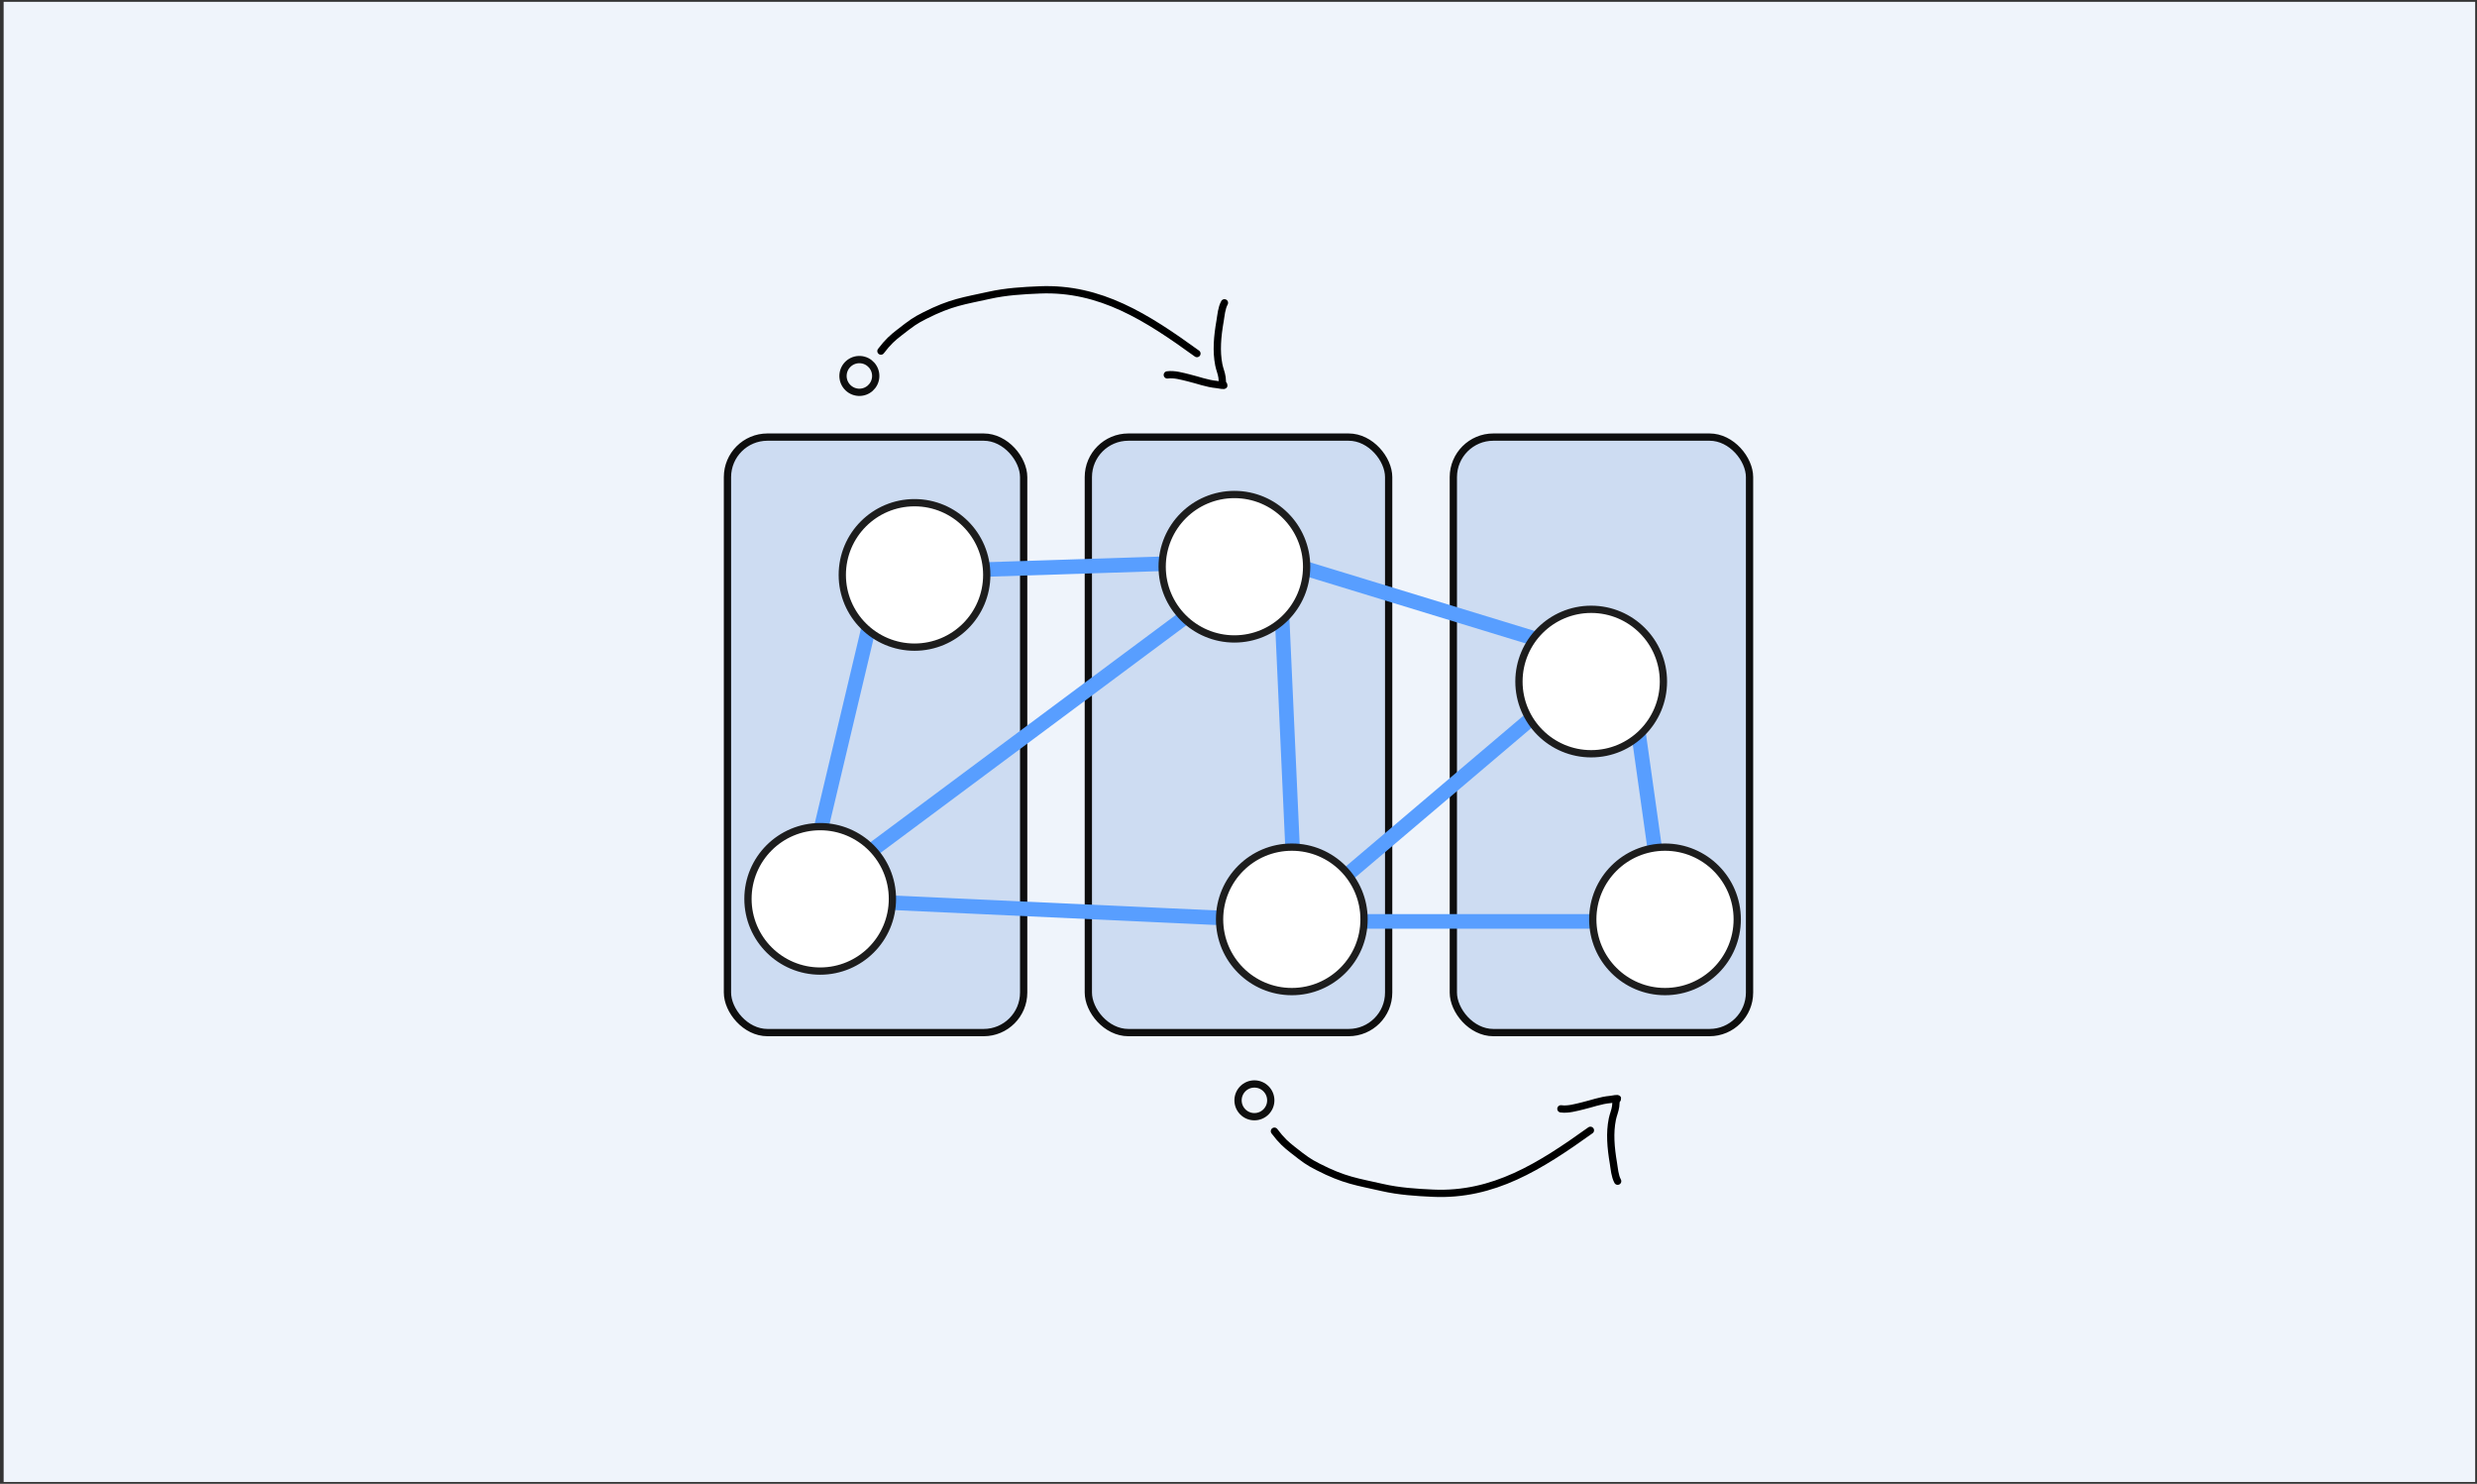 <svg width="681" height="408" viewBox="0 0 681 408" fill="none" xmlns="http://www.w3.org/2000/svg">
	<rect x="0" y="0" width="681" height="408" fill="#333333" stroke="none"/>
	<rect x="1" y="0.5" width="679.5" height="407" fill="#EFF4FB" />
	<rect x="200" y="120.188" width="81.434" height="163.741" rx="11" fill="#467FCF" fill-opacity="0.2" stroke="#0E0E0E" stroke-width="2" />
	<rect x="299.219" y="120.188" width="82.562" height="163.741" rx="11" fill="#467FCF" fill-opacity="0.2" stroke="#0E0E0E" stroke-width="2" />
	<rect x="399.566" y="120.188" width="81.434" height="163.741" rx="11" fill="#467FCF" fill-opacity="0.2" stroke="#0E0E0E" stroke-width="2" />
	<path d="M234.514 247.722L356.283 253.36L351.773 154.141L440.281 181.2L361.921 247.722V253.36H457.757L447.61 181.2M220.984 247.722L242.407 157.523L346.7 154.141L220.984 247.722Z" stroke="#589EFF" stroke-width="4" stroke-linejoin="round" />
	<circle cx="251.429" cy="158.085" r="19.859" fill="white" stroke="#1D1D1D" stroke-width="2" />
	<circle cx="225.495" cy="247.159" r="19.859" fill="white" stroke="#1D1D1D" stroke-width="2" />
	<circle cx="355.157" cy="252.796" r="19.859" fill="white" stroke="#1D1D1D" stroke-width="2" />
	<circle cx="339.372" cy="155.831" r="19.859" fill="white" stroke="#1D1D1D" stroke-width="2" />
	<circle cx="437.464" cy="187.402" r="19.859" fill="white" stroke="#1D1D1D" stroke-width="2" />
	<circle cx="457.759" cy="252.796" r="19.859" fill="white" stroke="#1D1D1D" stroke-width="2" />
	<path d="M350.373 311.046C352.297 313.619 353.658 314.787 355.289 316.069C358.876 318.888 359.608 319.441 362.341 320.845C369.658 324.604 373.163 324.955 380.042 326.528C384.635 327.579 389.411 327.889 394.01 328.095C410.592 328.837 423.346 320.757 437.252 310.802" stroke="black" stroke-width="2" stroke-linecap="round" />
	<path d="M444.743 324.795C443.942 323.287 443.836 321.4 443.578 319.867C442.843 315.5 442.509 311.541 443.282 307.721C443.521 306.541 444.023 305.451 444.191 304.236C444.286 303.547 444.187 302.614 444.646 302.232C445.109 301.847 443.387 302.262 442.768 302.316C440.024 302.558 437.643 303.49 435.044 304.105C433.243 304.531 431.101 305.175 429.137 304.895" stroke="black" stroke-width="2" stroke-linecap="round" />
	<path d="M242.196 96.537C244.132 93.973 245.499 92.812 247.136 91.539C250.738 88.737 251.472 88.189 254.213 86.798C261.548 83.076 265.055 82.743 271.942 81.204C276.541 80.177 281.318 79.891 285.918 79.708C302.503 79.05 315.217 87.194 329.072 97.22" stroke="black" stroke-width="2" stroke-linecap="round" />
	<path d="M336.636 83.267C335.827 84.771 335.711 86.657 335.445 88.189C334.688 92.552 334.335 96.51 335.088 100.333C335.321 101.515 335.818 102.607 335.98 103.823C336.071 104.512 335.968 105.445 336.425 105.829C336.885 106.216 335.165 105.793 334.547 105.735C331.804 105.48 329.428 104.536 326.832 103.908C325.033 103.473 322.894 102.818 320.929 103.088" stroke="black" stroke-width="2" stroke-linecap="round" />
	<circle cx="236.266" cy="103.374" r="4.5" transform="rotate(3.517 236.266 103.374)" stroke="#0E0E0E" stroke-width="2" />
	<circle cx="344.873" cy="302.559" r="4.5" stroke="#0E0E0E" stroke-width="2" />
</svg>
